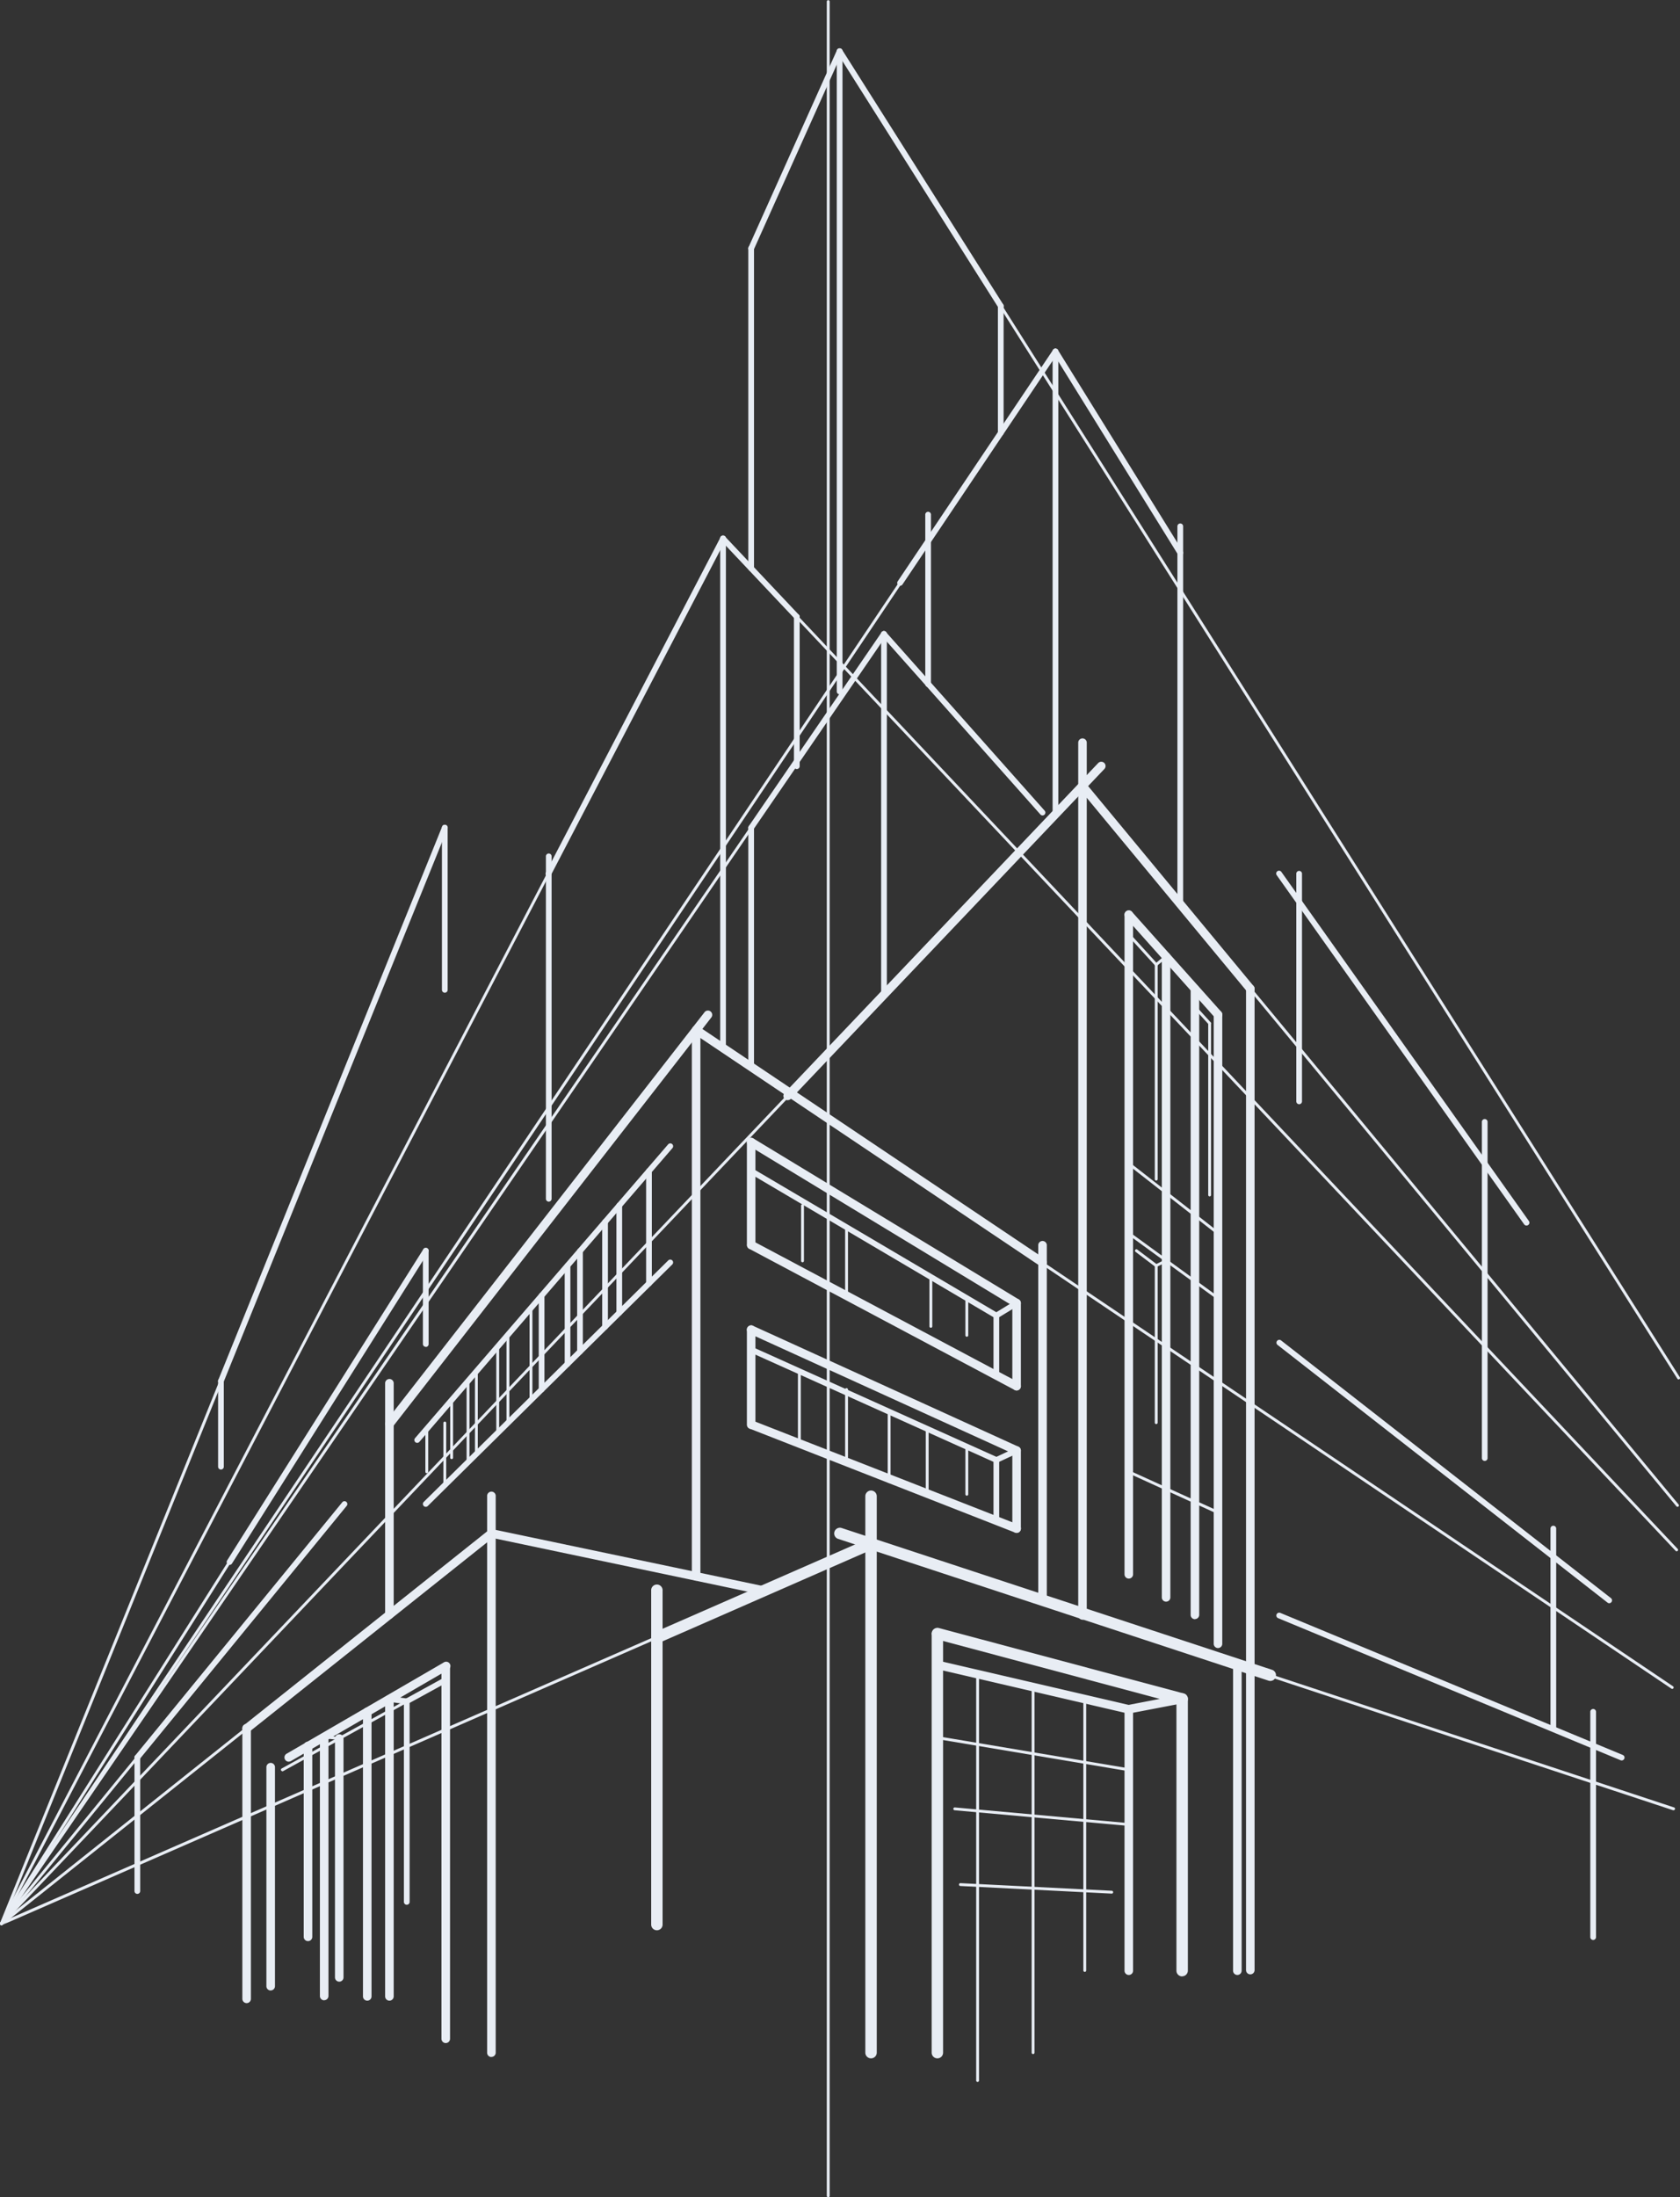 <svg id="Ebene_1" data-name="Ebene 1" xmlns="http://www.w3.org/2000/svg" xmlns:xlink="http://www.w3.org/1999/xlink" viewBox="0 0 687.96 899.4"><rect x="0" y="0" width="687.96" height="899.4" fill="#333333" stroke="none"/><defs><style>.cls-1{fill:#fff;}.cls-2{fill:#e8edf4;}.cls-3{mask:url(#mask);}.cls-4{mask:url(#mask-2-2);}.cls-5{mask:url(#mask-3);}</style><mask id="mask" x="0" y="615.04" width="141.68" height="172.97" maskUnits="userSpaceOnUse"><g id="mask-2"><polygon id="path-1" class="cls-1" points="0 615.04 141.68 615.04 141.68 788.01 0 788.01 0 615.04"/></g></mask><mask id="mask-2-2" x="0" y="511.37" width="174.94" height="276.64" maskUnits="userSpaceOnUse"><g id="mask-4"><polygon id="path-3" class="cls-1" points="0 511.37 174.94 511.37 174.94 788.01 0 788.01 0 511.37"/></g></mask><mask id="mask-3" x="0" y="631.31" width="357.27" height="156.69" maskUnits="userSpaceOnUse"><g id="mask-6"><polygon id="path-5" class="cls-1" points="0 631.31 357.27 631.31 357.27 788.01 0 788.01 0 631.31"/></g></mask></defs><title>aufriss</title><g id="Symbols"><g id="section.investmentprofil"><g id="Sketch"><path id="Fill-1" class="cls-2" d="M356.69,842.55a2.34,2.34,0,0,1-2.34-2.34V612.46a2.34,2.34,0,1,1,4.68,0V840.21a2.34,2.34,0,0,1-2.34,2.34"/><path id="Fill-3" class="cls-2" d="M685.34,741l-.18,0L343.65,628.21a.58.58,0,0,1-.37-.74.56.56,0,0,1,.73-.37L685.52,739.84a.58.58,0,0,1,.38.73.6.6,0,0,1-.56.41"/><path id="Fill-5" class="cls-2" d="M506.7,808.42a1.76,1.76,0,0,1-1.76-1.75V681.42a1.76,1.76,0,1,1,3.51,0V806.67a1.76,1.76,0,0,1-1.75,1.75"/><path id="Fill-7" class="cls-2" d="M484.09,809a2.34,2.34,0,0,1-2.34-2.34V695.44a2.34,2.34,0,0,1,4.68,0V806.62a2.34,2.34,0,0,1-2.34,2.34"/><path id="Fill-9" class="cls-2" d="M462.24,701.39a1.76,1.76,0,0,1-.33-3.48l21.85-4.19a1.76,1.76,0,0,1,.66,3.45l-21.85,4.19-.33,0"/><path id="Fill-11" class="cls-2" d="M462.24,808.42a1.75,1.75,0,0,1-1.75-1.75v-107a1.75,1.75,0,1,1,3.5,0v107a1.75,1.75,0,0,1-1.75,1.75"/><path id="Fill-13" class="cls-2" d="M484.09,697.78a2.06,2.06,0,0,1-.6-.08L383.25,670.92a2.34,2.34,0,0,1,1.21-4.52L484.7,693.18a2.34,2.34,0,0,1-.61,4.6"/><path id="Fill-15" class="cls-2" d="M383.86,842.55a2.34,2.34,0,0,1-2.34-2.34V668.66a2.34,2.34,0,0,1,4.67,0V840.21a2.33,2.33,0,0,1-2.33,2.34"/><path id="Fill-17" class="cls-2" d="M462.24,701.39a1.83,1.83,0,0,1-.4,0l-78.38-18.22a1.75,1.75,0,1,1,.79-3.41l78.39,18.22a1.75,1.75,0,0,1-.4,3.46"/><path id="Fill-19" class="cls-2" d="M269,672.62a2.34,2.34,0,0,1-.94-4.48l87.66-38.38a2.34,2.34,0,1,1,1.88,4.28L270,672.43a2.35,2.35,0,0,1-.93.19"/><path id="Fill-21" class="cls-2" d="M269,790.12a2.34,2.34,0,0,1-2.34-2.34V651.09a2.34,2.34,0,1,1,4.67,0V787.78a2.33,2.33,0,0,1-2.33,2.34"/><path id="Fill-23" class="cls-2" d="M312.86,652.84a2.19,2.19,0,0,1-.36,0L200.87,629.37a1.76,1.76,0,0,1-1.35-2.08,1.74,1.74,0,0,1,2.07-1.35l111.63,23.44a1.75,1.75,0,0,1-.36,3.46"/><path id="Fill-25" class="cls-2" d="M201.23,842a1.75,1.75,0,0,1-1.75-1.75V612.46a1.76,1.76,0,1,1,3.51,0V840.21a1.75,1.75,0,0,1-1.76,1.75"/><path id="Fill-27" class="cls-2" d="M.59,788a.58.58,0,0,1-.46-.22A.6.6,0,0,1,.22,787L200.87,627.19a.58.58,0,0,1,.82.1.59.59,0,0,1-.09.82L1,787.88a.57.57,0,0,1-.36.13"/><path id="Fill-29" class="cls-2" d="M101,819.94a1.76,1.76,0,0,1-1.76-1.76V707.54a1.76,1.76,0,1,1,3.51,0V818.18a1.76,1.76,0,0,1-1.75,1.76"/><path id="Fill-31" class="cls-2" d="M118.25,721.12a1.75,1.75,0,0,1-.88-3.27l64.28-37.31a1.75,1.75,0,1,1,1.76,3l-64.28,37.32a1.75,1.75,0,0,1-.88.23"/><path id="Fill-33" class="cls-2" d="M182.53,836.29a1.75,1.75,0,0,1-1.75-1.76V682.05a1.76,1.76,0,0,1,3.51,0V834.53a1.76,1.76,0,0,1-1.76,1.76"/><path id="Fill-35" class="cls-2" d="M159.47,818.94a1.76,1.76,0,0,1-1.76-1.75V695.44a1.76,1.76,0,0,1,3.51,0V817.19a1.76,1.76,0,0,1-1.75,1.75"/><path id="Fill-37" class="cls-2" d="M150.39,818.94a1.75,1.75,0,0,1-1.75-1.75V700.71a1.75,1.75,0,0,1,3.5,0V817.19a1.75,1.75,0,0,1-1.75,1.75"/><path id="Fill-39" class="cls-2" d="M132.76,818.79A1.75,1.75,0,0,1,131,817V711a1.76,1.76,0,0,1,3.51,0V817a1.75,1.75,0,0,1-1.75,1.75"/><path id="Fill-41" class="cls-2" d="M126.13,794.56a1.75,1.75,0,0,1-1.76-1.75v-78a1.76,1.76,0,1,1,3.51,0v78a1.75,1.75,0,0,1-1.75,1.75"/><path id="Fill-43" class="cls-2" d="M110.84,814.77a1.75,1.75,0,0,1-1.75-1.75V723.5a1.76,1.76,0,1,1,3.51,0V813a1.75,1.75,0,0,1-1.76,1.75"/><path id="Fill-45" class="cls-2" d="M166.57,697.59h-.16l-7.1-1a1.17,1.17,0,0,1-1-1.32,1.16,1.16,0,0,1,1.32-1l7.1,1a1.17,1.17,0,0,1-.16,2.32"/><path id="Fill-47" class="cls-2" d="M166.57,697.59a1.17,1.17,0,0,1-.57-2.19l16-8.78a1.17,1.17,0,0,1,1.13,2l-16,8.78a1.14,1.14,0,0,1-.56.14"/><path id="Fill-49" class="cls-2" d="M166.57,779.68a1.17,1.17,0,0,1-1.17-1.17V696.43a1.17,1.17,0,0,1,2.34,0v82.08a1.17,1.17,0,0,1-1.17,1.17"/><path id="Fill-51" class="cls-2" d="M115.62,725a.57.57,0,0,1-.51-.3.58.58,0,0,1,.23-.8l50.95-28a.59.59,0,0,1,.56,1L115.9,725a.58.58,0,0,1-.28.07"/><path id="Fill-53" class="cls-2" d="M138.92,712.22h-.07l-6.16-.68a.58.58,0,1,1,.13-1.16l6.16.68a.59.59,0,0,1-.06,1.17"/><path id="Fill-55" class="cls-2" d="M138.92,811.16a1.75,1.75,0,0,1-1.75-1.76V711.63a1.75,1.75,0,0,1,3.5,0V809.4a1.75,1.75,0,0,1-1.75,1.76"/><path id="Fill-57" class="cls-2" d="M285.07,647a1.76,1.76,0,0,1-1.76-1.76V421.61a1.76,1.76,0,0,1,3.51,0V645.25a1.75,1.75,0,0,1-1.75,1.76"/><path id="Fill-59" class="cls-2" d="M159.46,584.62a1.76,1.76,0,0,1-1.38-2.83l130.5-167.55a1.76,1.76,0,0,1,2.77,2.16L160.85,584a1.76,1.76,0,0,1-1.39.67"/><path id="Fill-61" class="cls-2" d="M159.47,662.66a1.75,1.75,0,0,1-1.76-1.75V566.09a1.76,1.76,0,0,1,3.51,0v94.82a1.75,1.75,0,0,1-1.75,1.75"/><path id="Fill-63" class="cls-2" d="M684.77,691.32a.55.55,0,0,1-.32-.1L284.74,422.1a.58.58,0,1,1,.65-1L685.1,690.25a.58.58,0,0,1,.16.81.59.59,0,0,1-.49.26"/><path id="Fill-65" class="cls-2" d="M426.91,518.51a1.76,1.76,0,0,1-1-.3L284.09,423.07a1.76,1.76,0,0,1,2-2.92L427.89,515.3a1.75,1.75,0,0,1-1,3.21"/><path id="Fill-67" class="cls-2" d="M426.91,656.83a1.75,1.75,0,0,1-1.75-1.75V509.6a1.76,1.76,0,0,1,3.51,0V655.08a1.75,1.75,0,0,1-1.76,1.75"/><path id="Fill-69" class="cls-2" d="M416.3,535.19a1.77,1.77,0,0,1-.91-.26L306.69,469a1.75,1.75,0,1,1,1.82-3l108.7,65.91a1.76,1.76,0,0,1-.91,3.26"/><path id="Fill-71" class="cls-2" d="M307.6,511.35a1.75,1.75,0,0,1-1.75-1.75V467.52a1.75,1.75,0,0,1,3.5,0V509.6a1.75,1.75,0,0,1-1.75,1.75"/><path id="Fill-73" class="cls-2" d="M416.3,569.16a1.72,1.72,0,0,1-.82-.21l-108.71-57.8a1.76,1.76,0,0,1,1.65-3.1l108.7,57.8a1.76,1.76,0,0,1-.82,3.31"/><path id="Fill-75" class="cls-2" d="M416.3,569.16a1.75,1.75,0,0,1-1.75-1.76v-34a1.75,1.75,0,0,1,3.5,0v34a1.75,1.75,0,0,1-1.75,1.76"/><path id="Fill-77" class="cls-2" d="M408,539.67a1.17,1.17,0,0,1-.61-2.17l8.29-5.06a1.17,1.17,0,1,1,1.22,2l-8.29,5.07a1.22,1.22,0,0,1-.61.17"/><path id="Fill-79" class="cls-2" d="M408,564.16a1.17,1.17,0,0,1-1.17-1.17V538.5a1.17,1.17,0,0,1,2.34,0V563a1.17,1.17,0,0,1-1.17,1.17"/><path id="Fill-81" class="cls-2" d="M408,539.67a1.14,1.14,0,0,1-.59-.16L307,480.31a1.17,1.17,0,1,1,1.19-2l100.42,59.19a1.17,1.17,0,0,1-.6,2.18"/><path id="Fill-83" class="cls-2" d="M416.3,595.51a1.72,1.72,0,0,1-.73-.16l-108.7-49.48a1.75,1.75,0,0,1,1.45-3.19L417,592.16a1.75,1.75,0,0,1-.72,3.35"/><path id="Fill-85" class="cls-2" d="M416.3,627.46a1.75,1.75,0,0,1-1.75-1.76V593.76a1.75,1.75,0,1,1,3.5,0V625.7a1.75,1.75,0,0,1-1.75,1.76"/><path id="Fill-87" class="cls-2" d="M416.3,627.46a1.63,1.63,0,0,1-.64-.13L307,584.79a1.76,1.76,0,0,1,1.28-3.27l108.7,42.55a1.76,1.76,0,0,1-.64,3.39"/><path id="Fill-89" class="cls-2" d="M307.6,584.91a1.75,1.75,0,0,1-1.75-1.75V544.28a1.75,1.75,0,1,1,3.5,0v38.88a1.75,1.75,0,0,1-1.75,1.75"/><path id="Fill-91" class="cls-2" d="M408,598.79a1.16,1.16,0,0,1-.49-2.22l8.28-3.87a1.17,1.17,0,1,1,1,2.12l-8.28,3.86a1.1,1.1,0,0,1-.5.11"/><path id="Fill-93" class="cls-2" d="M408,623.63a1.17,1.17,0,0,1-1.17-1.17V597.62a1.17,1.17,0,0,1,2.34,0v24.84a1.17,1.17,0,0,1-1.17,1.17"/><path id="Fill-95" class="cls-2" d="M408,598.79a1.18,1.18,0,0,1-.48-.1L307.12,553.5a1.17,1.17,0,1,1,1-2.13l100.41,45.19a1.17,1.17,0,0,1-.48,2.23"/><path id="Fill-97" class="cls-2" d="M170.84,590.61a1.17,1.17,0,0,1-.88-1.93L273.6,468.42a1.16,1.16,0,0,1,1.64-.12,1.17,1.17,0,0,1,.13,1.65L171.73,590.2a1.17,1.17,0,0,1-.89.41"/><path id="Fill-99" class="cls-2" d="M265.76,526.54a1.17,1.17,0,0,1-1.17-1.17V479.3a1.17,1.17,0,0,1,2.34,0v46.07a1.18,1.18,0,0,1-1.17,1.17"/><path id="Fill-101" class="cls-2" d="M253.59,538.55a1.17,1.17,0,0,1-1.17-1.17v-44a1.17,1.17,0,1,1,2.34,0v44a1.17,1.17,0,0,1-1.17,1.17"/><path id="Fill-103" class="cls-2" d="M247.77,544.3a1.17,1.17,0,0,1-1.17-1.17V500.18a1.17,1.17,0,1,1,2.34,0v42.95a1.17,1.17,0,0,1-1.17,1.17"/><path id="Fill-105" class="cls-2" d="M237.51,554.43a1.18,1.18,0,0,1-1.17-1.17V512.08a1.17,1.17,0,0,1,2.34,0v41.18a1.17,1.17,0,0,1-1.17,1.17"/><path id="Fill-107" class="cls-2" d="M174.35,616.79a1.14,1.14,0,0,1-.83-.35,1.17,1.17,0,0,1,0-1.65l100.13-98.87a1.17,1.17,0,0,1,1.64,1.67L175.17,616.46a1.16,1.16,0,0,1-.82.33"/><path id="Fill-109" class="cls-2" d="M232.41,559.47a1.17,1.17,0,0,1-1.17-1.17V518a1.17,1.17,0,0,1,2.33,0v40.3a1.16,1.16,0,0,1-1.16,1.17"/><path id="Fill-111" class="cls-2" d="M221.78,570a1.17,1.17,0,0,1-1.17-1.17V530.33a1.17,1.17,0,0,1,2.34,0v38.46a1.17,1.17,0,0,1-1.17,1.17"/><path id="Fill-113" class="cls-2" d="M217.44,573.66a.59.59,0,0,1-.59-.58V535.37a.59.59,0,0,1,.59-.58.58.58,0,0,1,.58.58v37.71a.58.58,0,0,1-.58.58"/><path id="Fill-115" class="cls-2" d="M208,583a.59.59,0,0,1-.59-.58V546.34a.59.59,0,0,1,.59-.59.58.58,0,0,1,.58.59v36.07a.58.58,0,0,1-.58.58"/><path id="Fill-117" class="cls-2" d="M203.81,587.12a.58.58,0,0,1-.58-.59V551.18a.58.58,0,0,1,.58-.58.59.59,0,0,1,.59.58v35.35a.59.59,0,0,1-.59.59"/><path id="Fill-119" class="cls-2" d="M195.08,595.74a.59.59,0,0,1-.59-.58V561.32a.59.59,0,0,1,.59-.59.58.58,0,0,1,.58.59v33.84a.58.58,0,0,1-.58.58"/><path id="Fill-121" class="cls-2" d="M191.66,599.12a.58.58,0,0,1-.59-.58V565.29a.59.59,0,1,1,1.17,0v33.25a.58.58,0,0,1-.58.58"/><path id="Fill-123" class="cls-2" d="M184.94,597.26a.58.58,0,0,1-.58-.59V573.08a.59.59,0,0,1,.58-.59.6.6,0,0,1,.59.59v23.59a.59.59,0,0,1-.59.59"/><path id="Fill-125" class="cls-2" d="M182.14,608.51a.58.58,0,0,1-.58-.58V582.41a.59.59,0,0,1,1.17,0v25.52a.58.58,0,0,1-.59.58"/><path id="Fill-127" class="cls-2" d="M174.77,603.05a.59.59,0,0,1-.58-.59V584.88a.59.59,0,1,1,1.17,0v17.58a.59.59,0,0,1-.59.59"/><path id="Fill-129" class="cls-2" d="M322.59,450.35a1.75,1.75,0,0,1-1.27-3l128.38-135a1.75,1.75,0,0,1,2.54,2.42l-128.38,135a1.71,1.71,0,0,1-1.27.55"/><path id="Fill-131" class="cls-2" d="M443.28,663a1.75,1.75,0,0,1-1.75-1.76V304a1.75,1.75,0,1,1,3.5,0V661.28a1.75,1.75,0,0,1-1.75,1.76"/><path id="Fill-133" class="cls-2" d="M686.94,616.79a.58.58,0,0,1-.45-.21L442.83,322.09a.6.6,0,0,1,.08-.83.58.58,0,0,1,.82.08l243.66,294.5a.58.58,0,0,1-.08.82.56.56,0,0,1-.37.13"/><path id="Fill-135" class="cls-2" d="M512,808.17a1.75,1.75,0,0,1-1.75-1.76V404.74a1.75,1.75,0,0,1,3.5,0V806.41a1.75,1.75,0,0,1-1.75,1.76"/><path id="Fill-137" class="cls-2" d="M462.24,646.17a1.75,1.75,0,0,1-1.75-1.75v-270a1.75,1.75,0,0,1,3.5,0v270a1.75,1.75,0,0,1-1.75,1.75"/><path id="Fill-139" class="cls-2" d="M498.77,417.08a1.76,1.76,0,0,1-1.31-.59l-36.53-40.92a1.75,1.75,0,0,1,2.62-2.33l36.53,40.91a1.76,1.76,0,0,1-1.31,2.93"/><path id="Fill-141" class="cls-2" d="M477.51,655.61a1.75,1.75,0,0,1-1.75-1.75V391.51a1.75,1.75,0,0,1,3.5,0V653.86a1.75,1.75,0,0,1-1.75,1.75"/><path id="Fill-143" class="cls-2" d="M489.33,662.79a1.76,1.76,0,0,1-1.76-1.75V404.74a1.76,1.76,0,0,1,3.51,0V661a1.76,1.76,0,0,1-1.75,1.75"/><path id="Fill-145" class="cls-2" d="M498.77,674.6a1.75,1.75,0,0,1-1.75-1.75V415.32a1.75,1.75,0,1,1,3.5,0V672.85a1.75,1.75,0,0,1-1.75,1.75"/><path id="Fill-147" class="cls-2" d="M498.77,505.42a.57.57,0,0,1-.36-.13l-36.53-28.54a.58.58,0,0,1,.72-.92l36.53,28.54a.59.59,0,0,1,.1.82.58.58,0,0,1-.46.23"/><path id="Fill-149" class="cls-2" d="M498.77,532a.53.53,0,0,1-.34-.11l-36.54-26.57a.59.59,0,0,1-.12-.82.58.58,0,0,1,.81-.13l36.53,26.58a.58.58,0,0,1-.34,1.05"/><path id="Fill-151" class="cls-2" d="M498.77,619.66a.52.52,0,0,1-.24,0L462,603a.57.57,0,0,1-.29-.77.59.59,0,0,1,.77-.29L499,618.55a.58.58,0,0,1-.24,1.11"/><path id="Fill-153" class="cls-2" d="M473.47,395.45a.62.62,0,0,1-.45-.21.59.59,0,0,1,.08-.83l4-3.35a.59.59,0,0,1,.82.08.58.58,0,0,1-.08.82l-4,3.35a.57.57,0,0,1-.37.14"/><path id="Fill-155" class="cls-2" d="M473.47,483.25a.59.59,0,0,1-.58-.59v-87.8a.58.58,0,0,1,.58-.58.59.59,0,0,1,.59.58v87.8a.6.6,0,0,1-.59.59"/><path id="Fill-157" class="cls-2" d="M473.47,395.45a.59.59,0,0,1-.43-.19l-10.33-11.34a.59.59,0,1,1,.87-.79l10.32,11.34a.59.59,0,0,1,0,.83.62.62,0,0,1-.4.15"/><path id="Fill-159" class="cls-2" d="M495.34,419.46a.59.59,0,0,1-.43-.19l-6-6.61a.58.58,0,0,1,.87-.78l6,6.61a.58.58,0,0,1,0,.82.6.6,0,0,1-.4.15"/><path id="Fill-161" class="cls-2" d="M495.34,489.73a.58.58,0,0,1-.58-.58V418.88a.59.59,0,0,1,1.17,0v70.27a.58.58,0,0,1-.59.58"/><path id="Fill-163" class="cls-2" d="M473.47,518.66a.57.57,0,0,1-.52-.32.58.58,0,0,1,.26-.78l4-2a.58.58,0,1,1,.52,1l-4,2a.48.48,0,0,1-.26.06"/><path id="Fill-165" class="cls-2" d="M473.47,518.66a.56.56,0,0,1-.35-.11L465,512.42a.58.58,0,0,1-.11-.82.59.59,0,0,1,.82-.12l8.12,6.13a.59.59,0,0,1,.12.82.57.57,0,0,1-.47.23"/><path id="Fill-167" class="cls-2" d="M473.47,582.92a.58.58,0,0,1-.58-.58V518.08a.58.58,0,0,1,.58-.58.59.59,0,0,1,.59.58v64.26a.59.59,0,0,1-.59.58"/><path id="Fill-169" class="cls-2" d="M659,656.25a1.15,1.15,0,0,1-.72-.25L523.11,550.48a1.17,1.17,0,0,1,1.44-1.84L659.68,654.16a1.17,1.17,0,0,1-.72,2.09"/><path id="Fill-171" class="cls-2" d="M625.13,501.65a1.13,1.13,0,0,1-1-.5L522.88,358.33a1.17,1.17,0,1,1,1.9-1.35L626.08,499.8a1.17,1.17,0,0,1-.28,1.63,1.12,1.12,0,0,1-.67.22"/><path id="Fill-173" class="cls-2" d="M664.07,720.61a1.12,1.12,0,0,1-.44-.09L523.38,662.36a1.17,1.17,0,0,1-.63-1.52,1.18,1.18,0,0,1,1.53-.64l140.24,58.16a1.15,1.15,0,0,1,.63,1.52,1.17,1.17,0,0,1-1.08.73"/><path id="Fill-175" class="cls-2" d="M652.4,794.09a1.17,1.17,0,0,1-1.17-1.17V700.71a1.17,1.17,0,1,1,2.34,0v92.21a1.17,1.17,0,0,1-1.17,1.17"/><path id="Fill-177" class="cls-2" d="M636.09,708.61a1.17,1.17,0,0,1-1.17-1.17V625.7a1.17,1.17,0,1,1,2.34,0v81.74a1.17,1.17,0,0,1-1.17,1.17"/><path id="Fill-179" class="cls-2" d="M608,598a1.17,1.17,0,0,1-1.17-1.17V459.34a1.17,1.17,0,1,1,2.33,0V596.79A1.16,1.16,0,0,1,608,598"/><path id="Fill-181" class="cls-2" d="M362,408.39a1.17,1.17,0,0,1-1.17-1.17V259.5a1.17,1.17,0,1,1,2.34,0V407.22a1.18,1.18,0,0,1-1.17,1.17"/><path id="Fill-183" class="cls-2" d="M426.91,333.79a1.17,1.17,0,0,1-.87-.4l-65-73.12a1.18,1.18,0,0,1,.1-1.65,1.16,1.16,0,0,1,1.65.1l65,73.12a1.17,1.17,0,0,1-.1,1.65,1.16,1.16,0,0,1-.78.3"/><path id="Fill-185" class="cls-2" d="M307.6,340a1.22,1.22,0,0,1-.66-.2,1.18,1.18,0,0,1-.31-1.63L361,258.84a1.17,1.17,0,1,1,1.93,1.32l-54.35,79.28a1.16,1.16,0,0,1-1,.51"/><path id="Fill-187" class="cls-2" d="M307.6,438a1.17,1.17,0,0,1-1.17-1.17v-98a1.17,1.17,0,0,1,2.34,0v98A1.17,1.17,0,0,1,307.6,438"/><path id="Fill-189" class="cls-2" d="M296.09,430.23a1.17,1.17,0,0,1-1.17-1.17V220.45a1.17,1.17,0,0,1,2.34,0V429.06a1.17,1.17,0,0,1-1.17,1.17"/><path id="Fill-191" class="cls-2" d="M.58,788a.59.59,0,0,1-.26-.07.58.58,0,0,1-.25-.79l295.5-567a.59.59,0,0,1,1,.54L1.1,787.69a.58.58,0,0,1-.52.32"/><path id="Fill-193" class="cls-2" d="M224.72,491.88a1.17,1.17,0,0,1-1.17-1.17V350.64a1.17,1.17,0,1,1,2.33,0V490.71a1.17,1.17,0,0,1-1.16,1.17"/><path id="Fill-195" class="cls-2" d="M326.29,253.63a1.15,1.15,0,0,1-.85-.37l-30.2-32a1.17,1.17,0,1,1,1.7-1.6l30.2,32a1.17,1.17,0,0,1-.05,1.65,1.12,1.12,0,0,1-.8.32"/><path id="Fill-197" class="cls-2" d="M326.29,314.8a1.18,1.18,0,0,1-1.17-1.17V252.46a1.17,1.17,0,1,1,2.34,0v61.17a1.17,1.17,0,0,1-1.17,1.17"/><path id="Fill-199" class="cls-2" d="M307.6,233.82a1.17,1.17,0,0,1-1.17-1.17v-131a1.17,1.17,0,0,1,2.34,0v131a1.18,1.18,0,0,1-1.17,1.17"/><path id="Fill-201" class="cls-2" d="M307.6,102.85a1.17,1.17,0,0,1-1.07-1.65l36.23-80.73a1.17,1.17,0,0,1,2.14,1l-36.24,80.74a1.17,1.17,0,0,1-1.06.69"/><path id="Fill-203" class="cls-2" d="M343.83,284.21a1.17,1.17,0,0,1-1.17-1.17V21A1.17,1.17,0,1,1,345,21V283a1.17,1.17,0,0,1-1.17,1.17"/><path id="Fill-205" class="cls-2" d="M687.38,564.64a.59.59,0,0,1-.49-.27L343.34,21.26a.58.58,0,1,1,1-.63L687.87,563.74a.57.57,0,0,1-.18.81.56.56,0,0,1-.31.09"/><path id="Fill-207" class="cls-2" d="M432.21,334.53a1.17,1.17,0,0,1-1.17-1.17V143.85a1.17,1.17,0,0,1,2.34,0V333.36a1.18,1.18,0,0,1-1.17,1.17"/><path id="Fill-209" class="cls-2" d="M368.58,239.77a1.2,1.2,0,0,1-.65-.19,1.17,1.17,0,0,1-.32-1.63l63.63-94.75a1.17,1.17,0,1,1,1.94,1.31l-63.63,94.75a1.17,1.17,0,0,1-1,.51"/><path id="Fill-211" class="cls-2" d="M483.32,227.46a1.17,1.17,0,0,1-1-.55l-51.11-82.44a1.17,1.17,0,1,1,2-1.23l51.12,82.43a1.18,1.18,0,0,1-1,1.79"/><path id="Fill-213" class="cls-2" d="M483.32,371.28a1.18,1.18,0,0,1-1.17-1.17V215.44a1.17,1.17,0,0,1,2.34,0V370.11a1.17,1.17,0,0,1-1.17,1.17"/><path id="Fill-215" class="cls-2" d="M409.81,178.37a1.17,1.17,0,0,1-1.17-1.17V125.25a1.17,1.17,0,0,1,2.34,0V177.2a1.17,1.17,0,0,1-1.17,1.17"/><path id="Fill-217" class="cls-2" d="M380.07,281.23a1.17,1.17,0,0,1-1.17-1.17V210.77a1.17,1.17,0,1,1,2.33,0v69.29a1.16,1.16,0,0,1-1.16,1.17"/><path id="Fill-219" class="cls-2" d="M532,452a1.18,1.18,0,0,1-1.17-1.17V357.65a1.17,1.17,0,0,1,2.34,0v93.17A1.17,1.17,0,0,1,532,452"/><g id="Group-223"><g class="cls-3"><path id="Fill-221" class="cls-2" d="M.58,788a.59.59,0,0,1-.37-.14.58.58,0,0,1-.08-.82l140.51-171.8a.59.59,0,0,1,.91.74L1,787.79a.61.61,0,0,1-.46.22"/></g></g><path id="Fill-224" class="cls-2" d="M56.24,775.23a1.17,1.17,0,0,1-1.17-1.17V719.37a1.17,1.17,0,1,1,2.34,0v54.69a1.17,1.17,0,0,1-1.17,1.17"/><g id="Group-228"><g class="cls-4"><path id="Fill-226" class="cls-2" d="M.58,788a.61.61,0,0,1-.31-.09.6.6,0,0,1-.18-.81L173.86,511.64a.56.56,0,0,1,.8-.18.58.58,0,0,1,.19.8L1.08,787.73a.58.58,0,0,1-.5.28"/></g></g><path id="Fill-229" class="cls-2" d="M174.35,551.3a1.17,1.17,0,0,1-1.17-1.16V512a1.17,1.17,0,0,1,2.34,0v38.19a1.16,1.16,0,0,1-1.17,1.16"/><path id="Fill-231" class="cls-2" d="M94,640.54a1.16,1.16,0,0,1-1-1.79l80.37-127.42a1.17,1.17,0,1,1,2,1.24L95,640a1.15,1.15,0,0,1-1,.55"/><path id="Fill-233" class="cls-2" d="M56.24,720.54a1.21,1.21,0,0,1-.74-.26,1.17,1.17,0,0,1-.16-1.65l84.85-103.75a1.17,1.17,0,0,1,1.81,1.48L57.15,720.11a1.18,1.18,0,0,1-.91.43"/><path id="Fill-235" class="cls-2" d="M.58,788a.54.54,0,0,1-.21,0A.59.59,0,0,1,0,787.2L181.6,338.56a.59.59,0,0,1,1.09.44L1.13,787.64a.59.59,0,0,1-.55.37"/><path id="Fill-237" class="cls-2" d="M182.14,406.35a1.18,1.18,0,0,1-1.17-1.17v-66.4a1.17,1.17,0,0,1,2.34,0v66.4a1.17,1.17,0,0,1-1.17,1.17"/><path id="Fill-239" class="cls-2" d="M90.48,601.53a1.17,1.17,0,0,1-1.17-1.17V565.29a1.17,1.17,0,0,1,2.34,0v35.07a1.17,1.17,0,0,1-1.17,1.17"/><path id="Fill-241" class="cls-2" d="M90.48,566.46a1.12,1.12,0,0,1-.44-.09,1.16,1.16,0,0,1-.64-1.52l91.66-226.51a1.17,1.17,0,0,1,2.17.88L91.56,565.73a1.17,1.17,0,0,1-1.08.73"/><path id="Fill-243" class="cls-2" d="M520.19,688.07a2.33,2.33,0,0,1-.73-.12L343.1,629.87a2.34,2.34,0,0,1,1.46-4.44l176.36,58.08a2.34,2.34,0,0,1-.73,4.56"/><path id="Fill-245" class="cls-2" d="M101,709.29a1.78,1.78,0,0,1-1.38-.66,1.76,1.76,0,0,1,.28-2.46l100.28-79.89a1.75,1.75,0,1,1,2.19,2.74L102.05,708.91a1.72,1.72,0,0,1-1.09.38"/><path id="Fill-247" class="cls-2" d="M512,406.5a1.74,1.74,0,0,1-1.35-.64l-68.7-83a1.75,1.75,0,1,1,2.7-2.23l68.7,83a1.75,1.75,0,0,1-.23,2.46,1.78,1.78,0,0,1-1.12.41"/><path id="Fill-249" class="cls-2" d="M409.81,126.42a1.16,1.16,0,0,1-1-.54l-66-104.31a1.17,1.17,0,1,1,2-1.25l66,104.31a1.16,1.16,0,0,1-.36,1.61,1.12,1.12,0,0,1-.63.18"/><path id="Fill-251" class="cls-2" d="M224.58,358.82a1.16,1.16,0,0,1-.54-.13,1.18,1.18,0,0,1-.5-1.58l71.52-137.2a1.17,1.17,0,1,1,2.07,1.08l-71.51,137.2a1.18,1.18,0,0,1-1,.63"/><path id="Fill-253" class="cls-2" d="M339.16,899.4a.58.58,0,0,1-.59-.59V.58a.59.59,0,0,1,1.17,0V898.81a.58.58,0,0,1-.58.59"/><path id="Fill-255" class="cls-2" d="M.58,788a.64.64,0,0,1-.4-.16.6.6,0,0,1,0-.83l442.7-465.71a.59.59,0,0,1,.85.81L1,787.83a.6.6,0,0,1-.43.18"/><path id="Fill-257" class="cls-2" d="M.58,788a.62.62,0,0,1-.33-.11.59.59,0,0,1-.15-.81L361.47,259.17a.58.58,0,0,1,.81-.16.59.59,0,0,1,.15.82L1.07,787.75a.59.59,0,0,1-.49.26"/><path id="Fill-259" class="cls-2" d="M.58,788a.63.63,0,0,1-.32-.1.58.58,0,0,1-.16-.81L431.72,143.53a.58.58,0,1,1,1,.65L1.07,787.75a.58.58,0,0,1-.49.26"/><g id="Group-263"><g class="cls-5"><path id="Fill-261" class="cls-2" d="M.58,788a.58.58,0,0,1-.23-1.12l356.1-155.53a.59.59,0,0,1,.77.3.58.58,0,0,1-.3.77L.82,788a.69.69,0,0,1-.24,0"/></g></g><path id="Fill-264" class="cls-2" d="M686.59,635a.56.56,0,0,1-.43-.19L295.67,220.85a.58.58,0,1,1,.85-.8L687,634a.59.59,0,0,1,0,.83.64.64,0,0,1-.4.16"/><path id="Fill-266" class="cls-2" d="M444.22,807.15a.58.58,0,0,1-.59-.59V695.44a.59.59,0,0,1,1.17,0V806.56a.58.58,0,0,1-.58.59"/><path id="Fill-268" class="cls-2" d="M423.05,840.79a.58.58,0,0,1-.59-.58V692a.59.59,0,0,1,1.17,0V840.21a.58.58,0,0,1-.58.58"/><path id="Fill-270" class="cls-2" d="M400.32,852.18a.58.58,0,0,1-.58-.58V685.73a.59.59,0,1,1,1.17,0V851.6a.58.58,0,0,1-.59.58"/><path id="Fill-272" class="cls-2" d="M462.24,725h-.1l-78.38-13.15a.59.59,0,0,1,.19-1.16l78.39,13.16a.58.58,0,0,1,.47.67.57.57,0,0,1-.57.49"/><path id="Fill-274" class="cls-2" d="M462.24,747.4h-.05L390.92,741a.58.58,0,0,1-.53-.63.59.59,0,0,1,.64-.53l71.26,6.43a.58.58,0,0,1,.53.63.59.59,0,0,1-.58.53"/><path id="Fill-276" class="cls-2" d="M455.26,775.12h0l-62-3.12a.58.58,0,0,1-.55-.61.57.57,0,0,1,.61-.56l62,3.12a.59.59,0,0,1,0,1.17"/><path id="Fill-278" class="cls-2" d="M395.91,547.17a.58.58,0,0,1-.58-.58V531.37a.59.59,0,1,1,1.17,0v15.22a.58.58,0,0,1-.59.58"/><path id="Fill-280" class="cls-2" d="M381.18,543.5a.59.59,0,0,1-.58-.59V522.68a.59.59,0,0,1,1.17,0v20.23a.59.59,0,0,1-.59.59"/><path id="Fill-282" class="cls-2" d="M346.67,529.73a.59.59,0,0,1-.59-.58V502.34a.59.59,0,0,1,.59-.59.58.58,0,0,1,.58.59v26.81a.58.58,0,0,1-.58.58"/><path id="Fill-284" class="cls-2" d="M328.64,516.69a.58.58,0,0,1-.59-.58V493.42a.59.59,0,0,1,1.17,0v22.69a.58.58,0,0,1-.58.58"/><path id="Fill-286" class="cls-2" d="M395.91,612.23a.58.58,0,0,1-.58-.59V592.18a.59.59,0,0,1,1.17,0v19.46a.58.58,0,0,1-.59.59"/><path id="Fill-288" class="cls-2" d="M379.69,612.05a.58.58,0,0,1-.59-.58V584.88a.59.59,0,1,1,1.17,0v26.59a.58.58,0,0,1-.58.58"/><path id="Fill-290" class="cls-2" d="M364.09,607.07a.58.58,0,0,1-.58-.58V577.87a.58.58,0,0,1,.58-.58.59.59,0,0,1,.59.58v28.62a.59.59,0,0,1-.59.58"/><path id="Fill-292" class="cls-2" d="M346.67,597.26a.59.59,0,0,1-.59-.59V568.79a.6.6,0,0,1,.59-.59.59.59,0,0,1,.58.59v27.88a.58.58,0,0,1-.58.59"/><path id="Fill-294" class="cls-2" d="M327.34,590.81a.58.58,0,0,1-.59-.59v-28.9a.59.59,0,1,1,1.17,0v28.9a.58.58,0,0,1-.58.59"/></g></g></g></svg>
